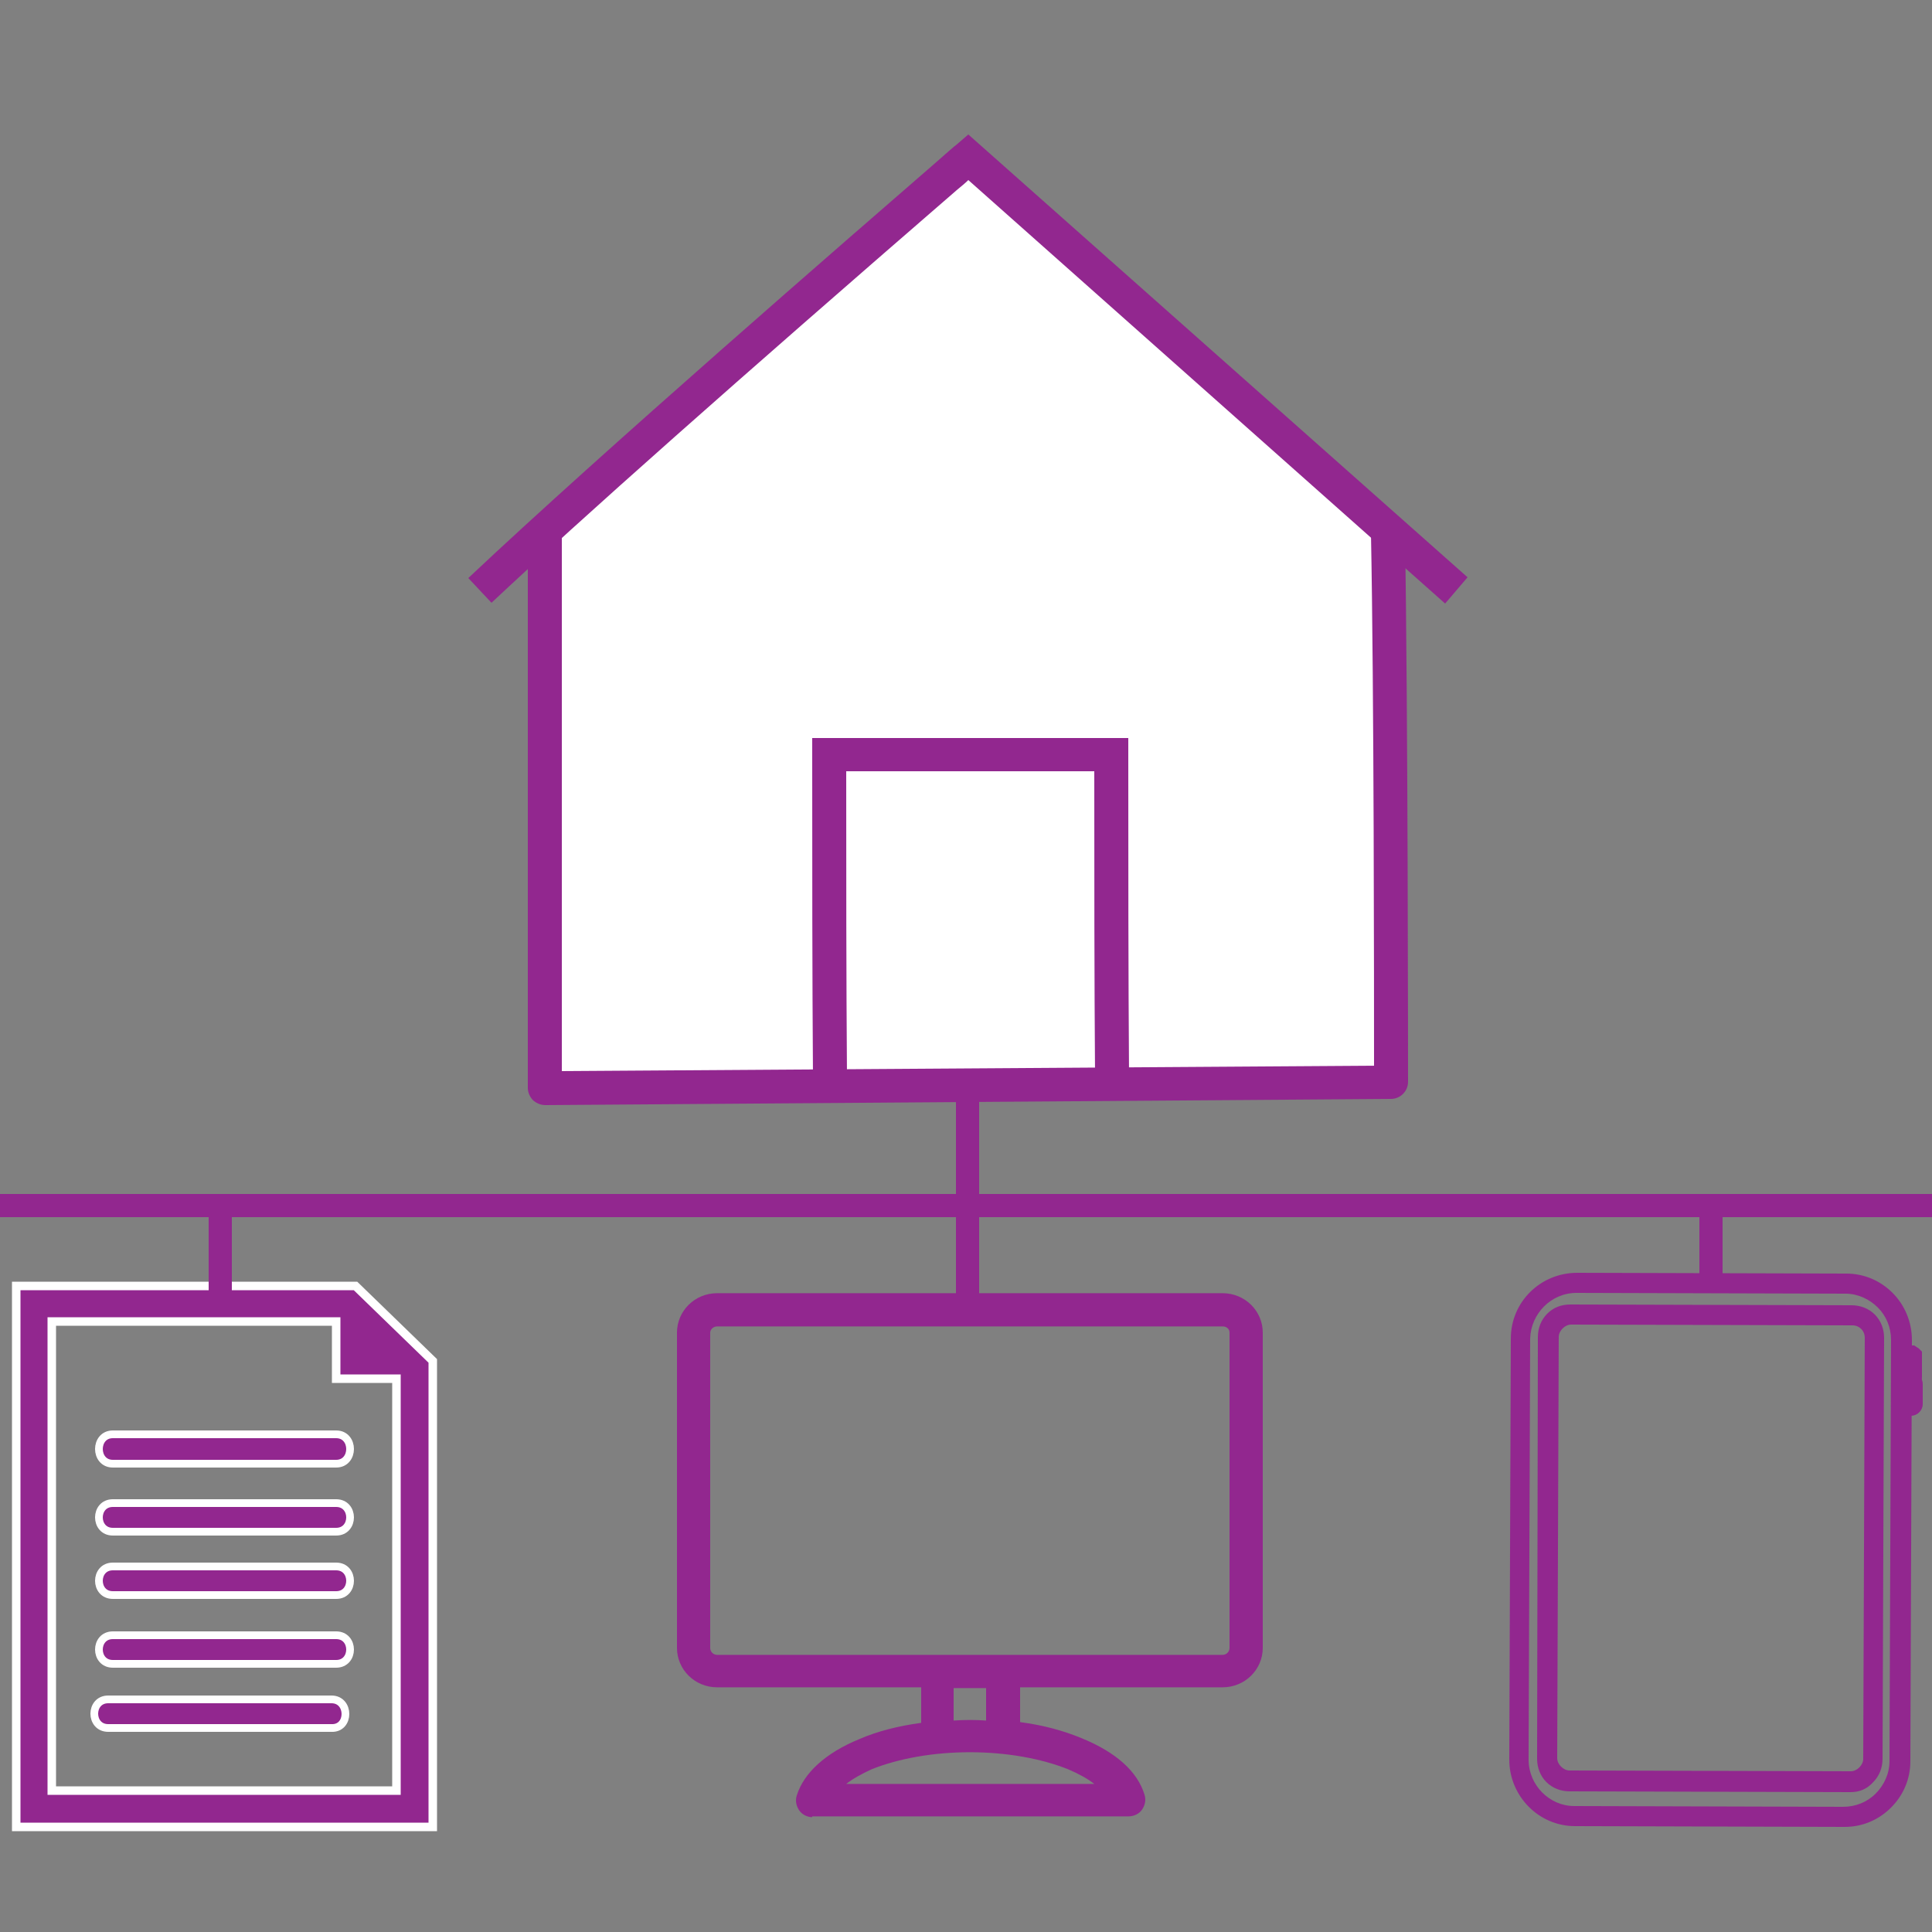 <?xml version="1.0" encoding="utf-8"?>
<!-- Generator: Adobe Illustrator 24.1.3, SVG Export Plug-In . SVG Version: 6.00 Build 0)  -->
<svg version="1.1" id="Layer_3" xmlns="http://www.w3.org/2000/svg" xmlns:xlink="http://www.w3.org/1999/xlink" x="0px" y="0px"
	 width="250px" height="250px" viewBox="0 0 250 250" style="enable-background:new 0 0 250 250;" xml:space="preserve">
<rect x="0" y="0" width="250" height="250" fill="#808080" stroke="none"/>
<style type="text/css">
	.st0{fill:#FFFFFF;}
	.st1{fill:#92278F;}
	.st2{fill:#92278F;stroke:#FFFFFF;stroke-miterlimit:10;}
	.st3{fill:#92278F;stroke:#FFFFFF;stroke-width:1.1;stroke-miterlimit:10;}
	.st4{fill:none;stroke:#92278F;stroke-width:3;stroke-miterlimit:10;}
</style>
<g>
	<path class="st0" d="M180,72.5L180,72.5l0.1-1.2l-0.1-0.1l0,0l0,0c-16.8-16-35.8-30.5-52.1-46.9c-0.7-0.6-2.9-1.3-3.6-1.3
		C105.7,38,88,53.1,71.5,69.2H71v4.1c0,0.4-0.1,0.7-0.2,1c0,25.3,0,68.4,0,68.4l109.5-0.7C180.3,142,180.3,96.9,180,72.5z"/>
	<path class="st1" d="M187,78.1l-61.7-54.8c-0.4,0.4-0.9,0.8-1.5,1.3C95.4,49.2,75.1,67.2,63.6,78l-3-3.2
		c17.5-16.5,49.7-44.4,60.3-53.6c1.6-1.4,2.6-2.3,2.9-2.5l1.5-1.3l64.6,57.3L187,78.1z"/>
	<path class="st1" d="M70.6,143c-0.6,0-1.1-0.2-1.6-0.6c-0.4-0.4-0.7-1-0.7-1.6V68.9h4.4v69.7l105.1-0.7c0-9.6,0-48.6-0.4-69
		l4.4-0.1c0.4,23.3,0.4,70.8,0.4,71.2c0,1.2-1,2.2-2.2,2.2L70.6,143L70.6,143z"/>
	<path class="st1" d="M105.2,139.7c-0.1-14.1-0.1-27.7-0.1-42v-2.2H146v2.2c0,14.3,0,27.8,0.1,41.9h-4.4
		c-0.1-13.4-0.1-26.3-0.1-39.8h-32.1c0,13.5,0,26.3,0.1,39.7L105.2,139.7z"/>
</g>
<g transform="translate(0,-952.362)">
	<g>
		<path class="st1" d="M92.8,1121c-2.2,0-3.9,1.7-3.9,3.8v40.8c0,2.1,1.8,3.8,3.9,3.8h27.6c0,2.3,0,4.7,0,7
			c-3.3,0.4-6.3,1.1-8.8,2.1c-3.8,1.6-6.5,3.7-7.4,6.5c-0.2,0.5,0.3,1.1,0.8,1.1h41c0.5,0,1-0.6,0.8-1.1c-0.9-2.7-3.6-4.9-7.4-6.5
			c-2.5-1-5.5-1.8-8.8-2.1c0-2.3,0-4.7,0-7h27.6c2.2,0,3.9-1.7,3.9-3.8v-40.8c0-2.1-1.8-3.8-3.9-3.8H92.8z M92.8,1122.7h65.4
			c1.2,0,2.2,0.9,2.2,2.1v40.8c0,1.2-1,2.2-2.2,2.2H92.8c-1.2,0-2.2-1-2.2-2.2v-40.8C90.6,1123.6,91.6,1122.7,92.8,1122.7z
			 M122.1,1169.5h6.8c0,2.3,0,4.6,0,6.8c-1.1-0.1-2.2-0.2-3.4-0.2c-1.2,0-2.3,0.1-3.4,0.2C122.1,1174.1,122.1,1171.8,122.1,1169.5z
			 M125.5,1177.8c5.1,0,9.7,0.9,13.2,2.3c2.9,1.2,4.9,2.7,5.9,4.4h-38.1c1-1.6,3-3.2,5.9-4.4
			C115.8,1178.7,120.5,1177.8,125.5,1177.8z"/>
		<path class="st1" d="M105.1,1187.5c-0.6,0-1.3-0.3-1.7-0.9c-0.4-0.6-0.5-1.3-0.3-1.9c0.9-2.9,3.7-5.5,8.1-7.3c2.3-1,5-1.7,8-2.1
			c0-1.1,0-2.2,0-3.3v-1.3H92.8c-2.9,0-5.2-2.3-5.2-5.1v-40.8c0-2.8,2.3-5.1,5.2-5.1h65.4c2.9,0,5.2,2.3,5.2,5.1v40.8
			c0,2.8-2.3,5.1-5.2,5.1H132v0.5c0,1.3,0,2.7,0,4c3,0.4,5.6,1.1,8,2.1c4.4,1.8,7.2,4.3,8.1,7.3c0.2,0.6,0.1,1.3-0.3,1.9
			c-0.4,0.6-1.1,0.9-1.8,0.9h-40.9C105.1,1187.5,105.1,1187.5,105.1,1187.5z M109.5,1183.2h32.1c-0.9-0.7-2-1.3-3.4-1.9
			c-3.5-1.4-8-2.2-12.7-2.2s-9.2,0.8-12.7,2.2C111.5,1181.9,110.4,1182.5,109.5,1183.2z M123.4,1170.8v4.2c1.4-0.1,2.9-0.1,4.2,0
			c0-0.9,0-1.8,0-2.8v-1.4L123.4,1170.8L123.4,1170.8z M92.8,1124c-0.5,0-0.9,0.4-0.9,0.8v40.8c0,0.5,0.4,0.9,0.9,0.9h65.4
			c0.5,0,0.9-0.4,0.9-0.9v-40.8c0-0.5-0.4-0.8-0.9-0.8H92.8z"/>
	</g>
</g>
<g id="Layer_2_1_">
	<g id="other">
		<path class="st1" d="M238.7,236.4L238.7,236.4l-34.9-0.1c-4.7,0-8.5-3.9-8.5-8.6l0.2-54.5c0-4.7,3.8-8.5,8.6-8.5l0,0l34.8,0.1
			c2.3,0,4.4,0.9,6,2.5s2.5,3.8,2.5,6.1l-0.2,54.5c0,2.3-0.9,4.4-2.5,6C243.1,235.5,241,236.4,238.7,236.4z M204,167.3
			c-3.3,0-5.9,2.7-6,5.9l-0.2,54.5c0,3.3,2.7,6,5.9,6l34.8,0.1l0,0c1.6,0,3.1-0.6,4.2-1.7c1.1-1.1,1.8-2.6,1.8-4.2l0.2-54.5
			c0-1.6-0.6-3.1-1.7-4.2c-1.1-1.1-2.6-1.8-4.2-1.8L204,167.3L204,167.3z"/>
		<path class="st1" d="M247.3,183.2c-0.9,0-1.5-0.7-1.5-1.5v-2.6c0-0.8,0.7-1.5,1.5-1.5c0.9,0,1.5,0.7,1.5,1.5v2.6
			C248.8,182.5,248.1,183.2,247.3,183.2z"/>
		<path class="st1" d="M247.2,179.7c-0.9,0-1.5-0.7-1.5-1.5v-2.6c0-0.8,0.7-1.5,1.5-1.5h0.5l0.6,0.4l0.4,0.4v0.7v2.6
			C248.7,179,248,179.7,247.2,179.7z M246.1,178.2L246.1,178.2L246.1,178.2z M248.2,175.6L248.2,175.6L248.2,175.6L248.2,175.6z"/>
		<path class="st1" d="M239.5,231.9L239.5,231.9l-36.4-0.1c-1.1,0-2.2-0.4-3-1.2s-1.2-1.9-1.2-3L199,173c0-1.1,0.4-2.2,1.2-3
			s1.8-1.2,3-1.2l0,0l36.4,0.1c1.1,0,2.2,0.4,3,1.2s1.2,1.9,1.2,3l-0.2,54.5c0,1.1-0.4,2.2-1.2,3
			C241.6,231.5,240.6,231.9,239.5,231.9z M203.3,171.4c-0.4,0-0.8,0.2-1.1,0.5s-0.5,0.7-0.5,1.1l-0.2,54.5c0,0.4,0.2,0.8,0.5,1.1
			s0.7,0.5,1.1,0.5l36.4,0.1l0,0c0.4,0,0.8-0.2,1.1-0.5s0.5-0.7,0.5-1.1l0.2-54.5c0-0.9-0.7-1.6-1.6-1.6L203.3,171.4L203.3,171.4z"
			/>
	</g>
</g>
<g>
	<path class="st2" d="M14.6,185.6c-2.4,0-2.4,3.8,0,3.8c9.6,0,19.2,0,28.9,0c2.4,0,2.4-3.8,0-3.8C33.8,185.6,24.2,185.6,14.6,185.6z
		"/>
	<path class="st2" d="M43.5,194.5c-9.6,0-19.2,0-28.9,0c-2.4,0-2.4,3.7,0,3.7c9.6,0,19.2,0,28.9,0C45.9,198.2,45.9,194.5,43.5,194.5
		z"/>
	<path class="st2" d="M43.5,202.7c-9.6,0-19.2,0-28.9,0c-2.4,0-2.4,3.7,0,3.7c9.6,0,19.2,0,28.9,0C45.9,206.4,45.9,202.7,43.5,202.7
		z"/>
	<path class="st2" d="M43.5,211.6c-9.6,0-19.2,0-28.9,0c-2.4,0-2.4,3.7,0,3.7c9.6,0,19.2,0,28.9,0C45.9,215.3,45.9,211.6,43.5,211.6
		z"/>
	<path class="st2" d="M42.9,219.9c-9.6,0-19.3,0-28.9,0c-2.4,0-2.4,3.7,0,3.7c9.6,0,19.2,0,28.9,0C45.3,223.7,45.3,219.9,42.9,219.9
		z"/>
	<path class="st3" d="M2.1,166.4v70H56v-60.3l-10-9.7H2.1z M51.3,231.7H6.7V171h36.8v7.4h7.8V231.7L51.3,231.7z"/>
</g>
<line class="st4" x1="125.2" y1="139.7" x2="125.2" y2="156"/>
<line class="st4" x1="125.2" y1="155.1" x2="125.2" y2="168.2"/>
<line class="st4" x1="221.4" y1="155.8" x2="221.4" y2="165.9"/>
<line class="st4" x1="0" y1="156" x2="250" y2="156"/>
<line class="st4" x1="28.5" y1="156" x2="28.5" y2="169"/>
</svg>
